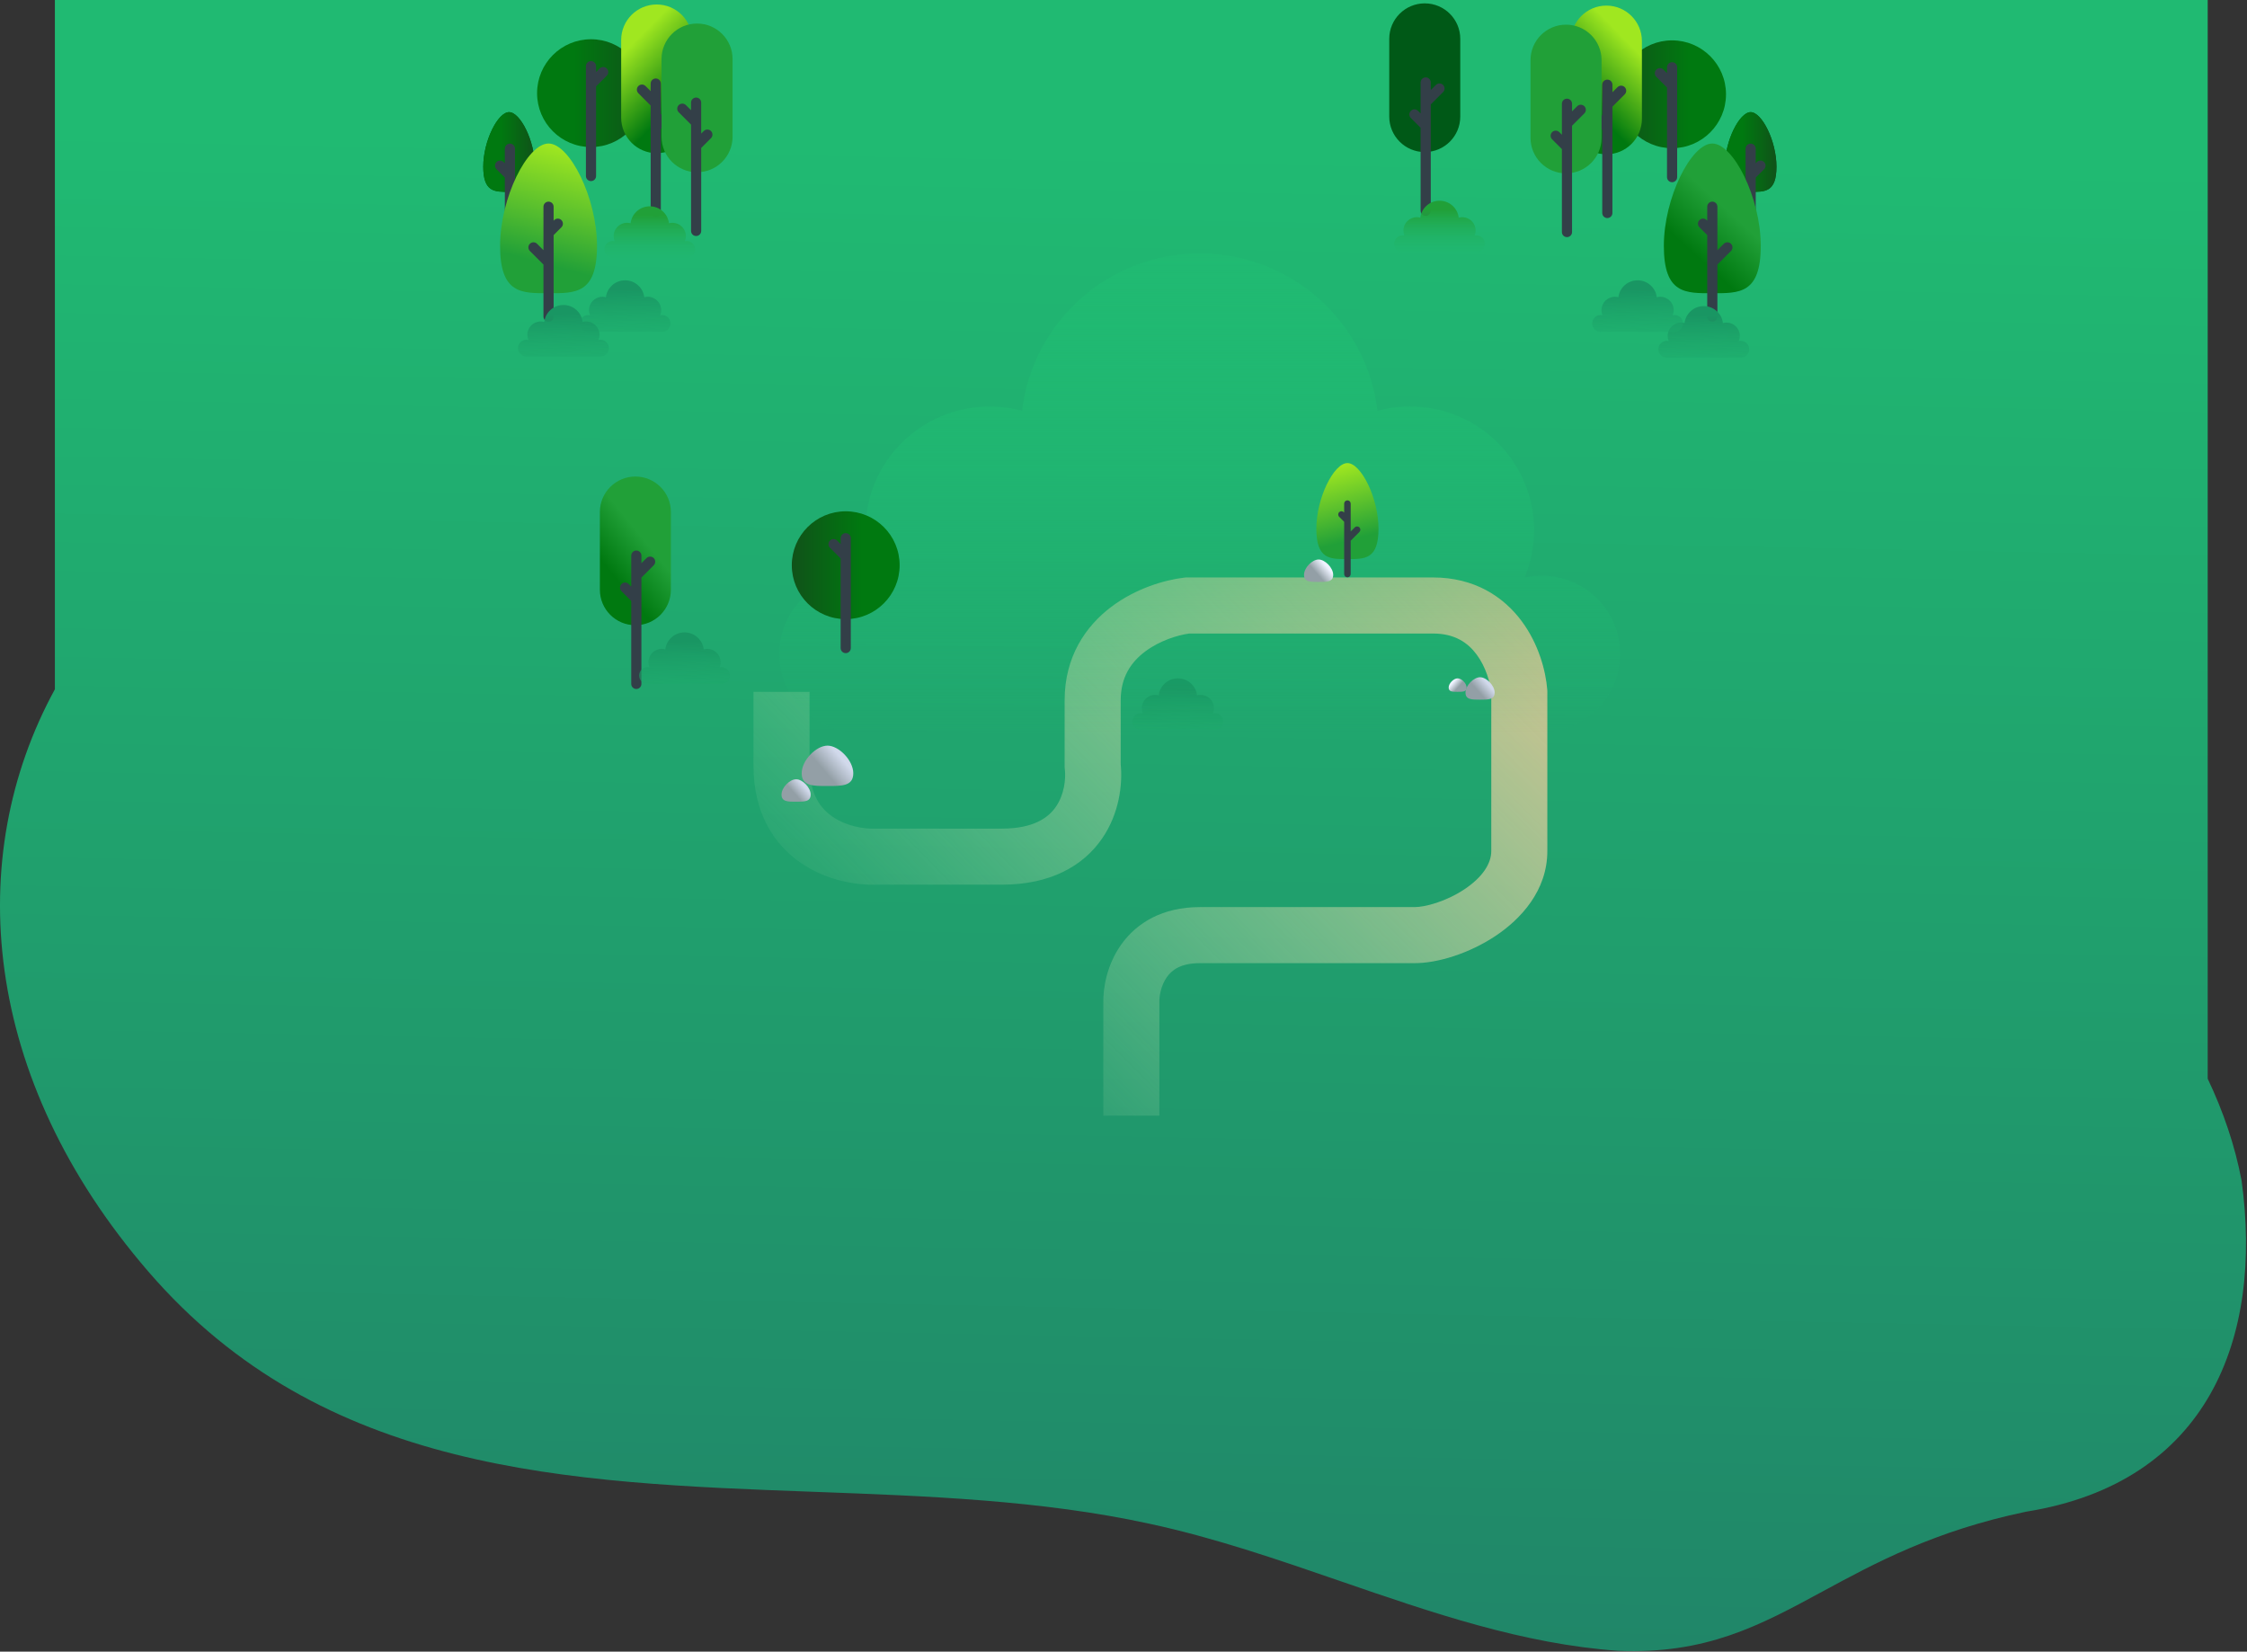 <?xml version="1.0" encoding="UTF-8"?> <svg xmlns="http://www.w3.org/2000/svg" width="2004" height="1473" viewBox="0 0 2004 1473" fill="none"><rect x="0" y="0" width="2004" height="1473" fill="#333333" stroke="none"/> <path fill-rule="evenodd" clip-rule="evenodd" d="M1968.95 0H48.945V614.732C-32.951 764.768 -16.565 961.566 132.281 1134.03C287.813 1314.29 506.017 1322.35 725.366 1330.46C827.051 1334.22 928.981 1337.98 1025.03 1358.92C1082.99 1371.38 1139.34 1390.8 1195.43 1410.14C1277.08 1438.29 1358.17 1466.24 1442.87 1472.24C1521.72 1475.58 1569.45 1449.72 1625.42 1419.39C1672.38 1393.94 1725.14 1365.34 1806.97 1348.21C1969.45 1322.23 2018.4 1193.13 1999.17 1052.93C1993.25 1021.63 1982.85 991.284 1968.95 962.041V0Z" fill="url(#paint0_linear)"></path> <path fill-rule="evenodd" clip-rule="evenodd" d="M526.208 281.146C525.679 281.029 525.129 280.966 524.565 280.966C520.387 280.966 517 284.331 517 288.483C517 292.635 520.387 296 524.565 296H546.367H590.435C590.435 296 590.435 296 590.435 296C593.752 296 596.571 293.879 597.591 290.927C597.856 290.161 598 289.338 598 288.483C598 287.445 597.788 286.456 597.406 285.557C596.257 282.859 593.569 280.966 590.435 280.966C590.435 280.966 590.435 280.966 590.435 280.966C590.4 280.966 590.365 280.966 590.33 280.967C589.802 280.974 589.288 281.037 588.792 281.146C589.377 279.744 589.702 278.207 589.702 276.594C589.702 274.132 588.949 271.845 587.659 269.947C585.509 266.785 581.868 264.706 577.738 264.706C577.738 264.706 577.738 264.706 577.738 264.706C577.67 264.706 577.603 264.706 577.535 264.707C576.526 264.724 575.547 264.868 574.613 265.118C573.614 256.606 566.334 250 557.5 250C548.666 250 541.386 256.606 540.387 265.118C539.39 264.851 538.344 264.706 537.262 264.706C530.655 264.706 525.298 270.028 525.298 276.594C525.298 278.207 525.623 279.744 526.208 281.146Z" fill="url(#paint1_linear)"></path> <path d="M477.036 148.659C477.036 171.522 466.731 171.115 454.018 171.115C441.305 171.115 431 171.523 431 148.659C431 125.795 443.989 100 454.018 100C464.047 100 477.036 125.795 477.036 148.659Z" fill="#005917"></path> <path d="M477.036 148.659C477.036 171.522 466.731 171.115 454.018 171.115C441.305 171.115 431 171.523 431 148.659C431 125.795 443.989 100 454.018 100C464.047 100 477.036 125.795 477.036 148.659Z" fill="url(#paint2_linear)"></path> <path d="M442.813 144.52C444.582 142.751 447.452 142.75 449.222 144.521L450.257 145.556V132.622C450.257 130.119 452.286 128.09 454.789 128.09C457.292 128.09 459.321 130.119 459.321 132.622V156.497V156.5V194.583C459.321 197.086 457.292 199.115 454.789 199.115C452.286 199.115 450.257 197.086 450.257 194.583V158.376L442.812 150.93C441.043 149.16 441.043 146.29 442.813 144.52Z" fill="#333F48"></path> <path d="M527.09 131.179C553.649 131.179 575.179 109.649 575.179 83.09C575.179 56.53 553.649 35 527.09 35C500.53 35 479 56.53 479 83.09C479 109.649 500.53 131.179 527.09 131.179Z" fill="url(#paint3_linear)"></path> <path d="M541.173 61.093C539.403 59.323 536.533 59.323 534.764 61.093L531.622 64.235V59.003C531.622 56.499 529.593 54.471 527.09 54.471C524.586 54.471 522.558 56.499 522.558 59.003V156.967C522.558 159.47 524.586 161.499 527.09 161.499C529.593 161.499 531.622 159.47 531.622 156.967V77.052L541.173 67.501C542.943 65.732 542.943 62.863 541.173 61.093Z" fill="#333F48"></path> <path d="M585.674 136.62C568.181 136.62 554 122.44 554 104.947V35.674C554 18.181 568.181 4 585.674 4C603.166 4 617.347 18.181 617.347 35.674V104.946C617.347 122.44 603.166 136.62 585.674 136.62Z" fill="url(#paint4_linear)"></path> <path d="M598.08 99.853C596.31 98.084 593.441 98.084 591.671 99.853L589.371 102.153V92.253C589.371 92.252 589.371 92.251 589.371 92.25V74.532C589.371 72.029 587.342 70 584.839 70C582.336 70 580.307 72.029 580.307 74.532V81.309L575.737 76.738C573.967 74.969 571.097 74.968 569.328 76.738C567.557 78.508 567.557 81.377 569.327 83.147L580.308 94.127V113.091V113.097V188.948C580.308 191.452 582.336 193.481 584.84 193.481C587.343 193.481 589.372 191.452 589.372 188.948V114.972L598.081 106.262C599.85 104.493 599.85 101.623 598.08 99.853Z" fill="#333F48"></path> <path d="M621.674 153.62C604.181 153.62 590 139.44 590 121.947V52.674C590 35.181 604.181 21 621.674 21C639.166 21 653.347 35.181 653.347 52.674V121.946C653.347 139.44 639.166 153.62 621.674 153.62Z" fill="#21A038"></path> <path d="M634.08 116.853C632.31 115.084 629.441 115.084 627.671 116.853L625.371 119.153V109.253C625.371 109.252 625.371 109.251 625.371 109.25V91.532C625.371 89.029 623.342 87 620.839 87C618.336 87 616.307 89.029 616.307 91.532V98.309L611.737 93.738C609.967 91.969 607.097 91.968 605.328 93.738C603.557 95.508 603.557 98.377 605.327 100.147L616.308 111.127V130.091V130.097V205.948C616.308 208.452 618.336 210.481 620.84 210.481C623.343 210.481 625.372 208.452 625.372 205.948V131.972L634.081 123.262C635.85 121.493 635.85 118.623 634.08 116.853Z" fill="#333F48"></path> <path fill-rule="evenodd" clip-rule="evenodd" d="M1019.21 636.146C1018.68 636.029 1018.13 635.966 1017.56 635.966C1013.39 635.966 1010 639.331 1010 643.483C1010 647.635 1013.39 651 1017.56 651H1039.37H1083.43C1083.44 651 1083.44 651 1083.44 651C1086.75 651 1089.57 648.879 1090.59 645.927C1090.86 645.161 1091 644.338 1091 643.483C1091 642.445 1090.79 641.456 1090.41 640.557C1089.26 637.859 1086.57 635.966 1083.44 635.966C1083.44 635.966 1083.44 635.966 1083.43 635.966C1083.4 635.966 1083.36 635.966 1083.33 635.967C1082.8 635.974 1082.29 636.037 1081.79 636.146C1082.38 634.744 1082.7 633.207 1082.7 631.594C1082.7 629.132 1081.95 626.845 1080.66 624.947C1078.51 621.785 1074.87 619.706 1070.74 619.706C1070.74 619.706 1070.74 619.706 1070.74 619.706C1070.67 619.706 1070.6 619.706 1070.54 619.707C1069.53 619.724 1068.55 619.868 1067.61 620.118C1066.61 611.606 1059.33 605 1050.5 605C1041.67 605 1034.39 611.606 1033.39 620.118C1032.39 619.851 1031.34 619.706 1030.26 619.706C1023.65 619.706 1018.3 625.028 1018.3 631.594C1018.3 633.207 1018.62 634.744 1019.21 636.146Z" fill="url(#paint5_linear)"></path> <path fill-rule="evenodd" clip-rule="evenodd" d="M610.792 215.146C611.321 215.029 611.871 214.966 612.435 214.966C616.613 214.966 620 218.331 620 222.483C620 226.635 616.613 230 612.435 230H590.633H546.565C546.565 230 546.565 230 546.565 230C543.248 230 540.429 227.879 539.409 224.927C539.144 224.161 539 223.338 539 222.483C539 221.445 539.212 220.456 539.594 219.557C540.743 216.859 543.431 214.966 546.565 214.966C546.565 214.966 546.565 214.966 546.565 214.966C546.6 214.966 546.635 214.966 546.67 214.967C547.198 214.974 547.712 215.037 548.208 215.146C547.623 213.744 547.298 212.207 547.298 210.594C547.298 208.132 548.051 205.845 549.341 203.947C551.491 200.785 555.132 198.706 559.262 198.706C559.262 198.706 559.262 198.706 559.262 198.706C559.33 198.706 559.397 198.706 559.465 198.707C560.474 198.724 561.453 198.868 562.387 199.118C563.386 190.606 570.666 184 579.5 184C588.334 184 595.614 190.606 596.613 199.118C597.61 198.851 598.656 198.706 599.738 198.706C606.345 198.706 611.702 204.028 611.702 210.594C611.702 212.207 611.377 213.744 610.792 215.146Z" fill="url(#paint6_linear)"></path> <path d="M446 219.358C446 262.286 465.349 261.52 489.217 261.52C513.085 261.52 532.434 262.286 532.434 219.358C532.434 176.431 508.046 128 489.217 128C470.388 128 446 176.431 446 219.358Z" fill="url(#paint7_linear)"></path> <path d="M500.708 202.702C502.478 200.931 502.478 198.062 500.708 196.292C498.938 194.523 496.068 194.523 494.299 196.292L493.749 196.842V184.366C493.749 181.863 491.72 179.834 489.217 179.834C486.713 179.834 484.685 181.863 484.685 184.366V223.134L478.978 217.427C477.209 215.658 474.339 215.658 472.57 217.427C470.8 219.198 470.8 222.067 472.57 223.837L484.685 235.952V282.349C484.685 284.852 486.714 286.881 489.217 286.881C491.721 286.881 493.75 284.852 493.75 282.349V234.076C493.75 234.075 493.75 234.074 493.75 234.073V209.66L500.708 202.702Z" fill="#333F48"></path> <path fill-rule="evenodd" clip-rule="evenodd" d="M1057.53 515H1278C1315.25 515 1341.1 532.376 1357.13 553.98C1372.4 574.566 1378.64 598.592 1379.92 615.058L1380 616.027V759C1380 794.337 1356.28 819.791 1333.57 834.858C1310.81 849.956 1282.56 859.188 1260.88 859H1070C1052.65 859 1044.93 865.447 1040.73 871.359C1035.56 878.629 1033.79 888.146 1033.99 894.181L1034 894.59V995H984V895.367C983.62 881.08 987.21 860.347 999.973 842.391C1013.84 822.886 1036.95 809 1070 809H1261.13L1261.27 809.001C1270.9 809.104 1289.57 804.044 1305.93 793.192C1322.39 782.275 1330 770.063 1330 759V618.074C1329.12 608.849 1325.24 594.912 1316.97 583.77C1309.2 573.291 1297.55 565 1278 565H1060.6C1049.92 566.503 1034.04 571.467 1021.23 581.12C1008.72 590.54 999.5 603.915 999.5 624.5V681.664C1001.26 699.525 998.332 725.386 982.942 747.783C966.056 772.357 936.763 789 893.5 789H781.412C763.459 789.549 737.105 785.256 714.382 769.707C690.026 753.041 672 724.796 672 683V617H722V683C722 708.404 731.974 721.159 742.618 728.443C754.692 736.705 770.069 739.374 780.108 739.016L780.554 739H893.5C922.637 739 935.427 728.643 941.733 719.467C949.075 708.782 950.738 695.021 949.67 685.912L949.5 684.461V624.5C949.5 585.485 968.447 558.276 991.147 541.18C1012.99 524.727 1038.56 517.244 1056.06 515.173L1057.53 515Z" fill="url(#paint8_linear)"></path> <path fill-rule="evenodd" clip-rule="evenodd" d="M1359.74 515.116C1364.64 514.035 1369.73 513.446 1374.96 513.446C1413.64 513.446 1445 544.685 1445 583.223C1445 621.761 1413.64 653 1374.96 653H1173.09H765.047C765.046 653 765.045 653 765.045 653C734.33 653 708.234 633.307 698.784 605.906C696.331 598.794 695 591.163 695 583.223C695 573.589 696.96 564.41 700.505 556.062C711.138 531.018 736.032 513.446 765.045 513.446C765.045 513.446 765.046 513.446 765.047 513.446C765.373 513.446 765.698 513.448 766.023 513.453C770.907 513.522 775.666 514.102 780.261 515.116C774.84 502.099 771.833 487.832 771.833 472.864C771.833 450.009 778.808 428.776 790.753 411.163C810.661 381.808 844.375 362.508 882.613 362.508C882.614 362.508 882.615 362.508 882.615 362.508C883.24 362.508 883.864 362.513 884.487 362.523C893.834 362.68 902.895 364.01 911.543 366.335C920.795 287.324 988.201 226 1070 226C1151.8 226 1219.21 287.324 1228.46 366.335C1237.68 363.853 1247.37 362.508 1257.39 362.508C1318.57 362.508 1368.17 411.916 1368.17 472.864C1368.17 487.835 1365.16 502.099 1359.74 515.116Z" fill="url(#paint9_linear)"></path> <path d="M566.674 557.62C584.167 557.62 598.348 543.44 598.348 525.947V456.674C598.348 439.181 584.167 425 566.674 425C549.181 425 535 439.181 535 456.674V525.946C535 543.44 549.181 557.62 566.674 557.62Z" fill="url(#paint10_linear)"></path> <path d="M554.267 520.853C556.038 519.084 558.907 519.084 560.677 520.853L562.976 523.153V513.253C562.976 513.252 562.976 513.251 562.976 513.25V495.532C562.976 493.029 565.005 491 567.509 491C570.012 491 572.041 493.029 572.041 495.532V502.309L576.611 497.738C578.381 495.969 581.25 495.968 583.02 497.738C584.79 499.508 584.79 502.377 583.02 504.147L572.04 515.127V534.091V534.097V609.948C572.04 612.452 570.011 614.481 567.508 614.481C565.005 614.481 562.976 612.452 562.976 609.948V535.972L554.267 527.262C552.498 525.493 552.498 522.623 554.267 520.853Z" fill="#333F48"></path> <path d="M754.258 552.179C727.699 552.179 706.169 530.649 706.169 504.09C706.169 477.53 727.699 456 754.258 456C780.817 456 802.348 477.53 802.348 504.09C802.348 530.649 780.817 552.179 754.258 552.179Z" fill="url(#paint11_linear)"></path> <path d="M740.175 482.093C741.945 480.323 744.815 480.323 746.584 482.093L749.726 485.235V480.003C749.726 477.5 751.755 475.471 754.258 475.471C756.761 475.471 758.79 477.5 758.79 480.003V577.967C758.79 580.47 756.761 582.499 754.258 582.499C751.755 582.499 749.726 580.47 749.726 577.967V498.052L740.175 488.501C738.405 486.732 738.405 483.863 740.175 482.093Z" fill="#333F48"></path> <path d="M1491.26 132.179C1464.7 132.179 1443.17 110.649 1443.17 84.09C1443.17 57.53 1464.7 36 1491.26 36C1517.82 36 1539.35 57.53 1539.35 84.09C1539.35 110.649 1517.82 132.179 1491.26 132.179Z" fill="url(#paint12_linear)"></path> <path d="M1477.17 62.093C1478.94 60.323 1481.81 60.323 1483.58 62.093L1486.73 65.235V60.003C1486.73 57.499 1488.75 55.471 1491.26 55.471C1493.76 55.471 1495.79 57.499 1495.79 60.003V157.967C1495.79 160.47 1493.76 162.499 1491.26 162.499C1488.75 162.499 1486.73 160.47 1486.73 157.967V78.052L1477.17 68.501C1475.41 66.732 1475.41 63.863 1477.17 62.093Z" fill="#333F48"></path> <path d="M1432.67 137.62C1450.17 137.62 1464.35 123.44 1464.35 105.947V36.674C1464.35 19.181 1450.17 5 1432.67 5C1415.18 5 1401 19.181 1401 36.674V105.946C1401 123.44 1415.18 137.62 1432.67 137.62Z" fill="url(#paint13_linear)"></path> <path d="M1420.27 100.853C1422.04 99.084 1424.91 99.084 1426.68 100.853L1428.98 103.153V93.253C1428.98 93.252 1428.98 93.251 1428.98 93.25V75.532C1428.98 73.029 1431.01 71 1433.51 71C1436.01 71 1438.04 73.029 1438.04 75.532V82.309L1442.61 77.738C1444.38 75.969 1447.25 75.968 1449.02 77.738C1450.79 79.508 1450.79 82.377 1449.02 84.147L1438.04 95.127V114.091V114.097V189.948C1438.04 192.452 1436.01 194.481 1433.51 194.481C1431 194.481 1428.98 192.452 1428.98 189.948V115.972L1420.27 107.262C1418.5 105.493 1418.5 102.623 1420.27 100.853Z" fill="#333F48"></path> <path d="M1396.67 154.62C1414.17 154.62 1428.35 140.44 1428.35 122.947V53.674C1428.35 36.181 1414.17 22 1396.67 22C1379.18 22 1365 36.181 1365 53.674V122.946C1365 140.44 1379.18 154.62 1396.67 154.62Z" fill="#21A038"></path> <path d="M1384.27 117.853C1386.04 116.084 1388.91 116.084 1390.68 117.853L1392.98 120.153V110.253C1392.98 110.252 1392.98 110.251 1392.98 110.25V92.532C1392.98 90.029 1395.01 88 1397.51 88C1400.01 88 1402.04 90.029 1402.04 92.532V99.309L1406.61 94.738C1408.38 92.969 1411.25 92.968 1413.02 94.738C1414.79 96.508 1414.79 99.377 1413.02 101.147L1402.04 112.127V131.091V131.097V206.948C1402.04 209.452 1400.01 211.481 1397.51 211.481C1395 211.481 1392.98 209.452 1392.98 206.948V132.972L1384.27 124.262C1382.5 122.493 1382.5 119.623 1384.27 117.853Z" fill="#333F48"></path> <path d="M1270.67 135.62C1288.17 135.62 1302.35 121.44 1302.35 103.947V34.674C1302.35 17.181 1288.17 3 1270.67 3C1253.18 3 1239 17.181 1239 34.674V103.946C1239 121.44 1253.18 135.62 1270.67 135.62Z" fill="#005917"></path> <path d="M1258.27 98.853C1260.04 97.084 1262.91 97.084 1264.68 98.853L1266.98 101.153V91.253C1266.98 91.252 1266.98 91.251 1266.98 91.25V73.532C1266.98 71.029 1269.01 69 1271.51 69C1274.01 69 1276.04 71.029 1276.04 73.532V80.309L1280.61 75.738C1282.38 73.969 1285.25 73.968 1287.02 75.738C1288.79 77.508 1288.79 80.377 1287.02 82.147L1276.04 93.127V112.091V112.097V187.948C1276.04 190.452 1274.01 192.481 1271.51 192.481C1269 192.481 1266.98 190.452 1266.98 187.948V113.972L1258.27 105.262C1256.5 103.493 1256.5 100.623 1258.27 98.853Z" fill="#333F48"></path> <path d="M1584.35 148.659C1584.35 171.522 1574.04 171.115 1561.33 171.115C1548.62 171.115 1538.31 171.523 1538.31 148.659C1538.31 125.795 1551.3 100 1561.33 100C1571.36 100 1584.35 125.795 1584.35 148.659Z" fill="#005917"></path> <path d="M1584.35 148.659C1584.35 171.522 1574.04 171.115 1561.33 171.115C1548.62 171.115 1538.31 171.523 1538.31 148.659C1538.31 125.795 1551.3 100 1561.33 100C1571.36 100 1584.35 125.795 1584.35 148.659Z" fill="url(#paint14_linear)"></path> <path d="M1573.31 144.52C1571.54 142.751 1568.67 142.75 1566.9 144.521L1565.86 145.556V132.622C1565.86 130.119 1563.83 128.09 1561.33 128.09C1558.83 128.09 1556.8 130.119 1556.8 132.622V156.497V156.5V194.583C1556.8 197.086 1558.83 199.115 1561.33 199.115C1563.83 199.115 1565.86 197.086 1565.86 194.583V158.376L1573.31 150.93C1575.08 149.16 1575.08 146.29 1573.31 144.52Z" fill="#333F48"></path> <path d="M1570.35 219.358C1570.35 262.286 1551 261.52 1527.13 261.52C1503.26 261.52 1483.91 262.286 1483.91 219.358C1483.91 176.431 1508.3 128 1527.13 128C1545.96 128 1570.35 176.431 1570.35 219.358Z" fill="url(#paint15_linear)"></path> <path d="M1515.64 202.702C1513.87 200.931 1513.87 198.062 1515.64 196.292C1517.41 194.523 1520.28 194.523 1522.05 196.292L1522.6 196.842V184.366C1522.6 181.863 1524.63 179.834 1527.13 179.834C1529.63 179.834 1531.66 181.863 1531.66 184.366V223.134L1537.37 217.427C1539.14 215.658 1542.01 215.658 1543.78 217.427C1545.55 219.198 1545.55 222.067 1543.78 223.837L1531.66 235.952V282.349C1531.66 284.852 1529.63 286.881 1527.13 286.881C1524.63 286.881 1522.6 284.852 1522.6 282.349V234.076C1522.6 234.075 1522.6 234.074 1522.6 234.073V209.66L1515.64 202.702Z" fill="#333F48"></path> <path d="M1229.42 471.583C1229.42 499.109 1217.02 498.618 1201.71 498.618C1186.41 498.618 1174 499.109 1174 471.583C1174 444.056 1189.64 413 1201.71 413C1213.79 413 1229.42 444.056 1229.42 471.583Z" fill="url(#paint16_linear)"></path> <path d="M1194.34 460.902C1193.21 459.767 1193.21 457.927 1194.34 456.792C1195.48 455.657 1197.32 455.657 1198.45 456.792L1198.81 457.145V449.144C1198.81 447.539 1200.11 446.238 1201.71 446.238C1203.32 446.238 1204.62 447.539 1204.62 449.144V474.004L1208.28 470.345C1209.41 469.21 1211.25 469.21 1212.39 470.345C1213.52 471.48 1213.52 473.32 1212.39 474.455L1204.62 482.223V511.975C1204.62 513.58 1203.32 514.881 1201.71 514.881C1200.11 514.881 1198.81 513.58 1198.81 511.975V481.02C1198.81 481.02 1198.81 481.019 1198.81 481.018V465.364L1194.34 460.902Z" fill="#333F48"></path> <path d="M1189 512.685C1189 519.115 1183.18 519 1176 519C1168.82 519 1163 519.115 1163 512.685C1163 506.254 1170.34 499 1176 499C1181.66 499 1189 506.254 1189 512.685Z" fill="url(#paint17_linear)"></path> <path d="M1292 613.211C1292 617.069 1295.58 617 1300 617C1304.42 617 1308 617.069 1308 613.211C1308 609.353 1303.49 605 1300 605C1296.51 605 1292 609.353 1292 613.211Z" fill="url(#paint18_linear)"></path> <path d="M1333 617.685C1333 624.115 1327.18 624 1320 624C1312.82 624 1307 624.115 1307 617.685C1307 611.254 1314.34 604 1320 604C1325.66 604 1333 611.254 1333 617.685Z" fill="url(#paint19_linear)"></path> <path d="M723 708.685C723 715.115 717.18 715 710 715C702.82 715 697 715.115 697 708.685C697 702.254 704.336 695 710 695C715.664 695 723 702.254 723 708.685Z" fill="url(#paint20_linear)"></path> <path d="M761 689.632C761 701.206 750.702 701 738 701C725.298 701 715 701.206 715 689.632C715 678.058 727.979 665 738 665C748.021 665 761 678.058 761 689.632Z" fill="url(#paint21_linear)"></path> <path fill-rule="evenodd" clip-rule="evenodd" d="M1488.21 304.146C1487.68 304.029 1487.13 303.966 1486.56 303.966C1482.39 303.966 1479 307.331 1479 311.483C1479 315.635 1482.39 319 1486.56 319H1508.37H1552.43C1552.44 319 1552.44 319 1552.44 319C1555.75 319 1558.57 316.879 1559.59 313.927C1559.86 313.161 1560 312.338 1560 311.483C1560 310.445 1559.79 309.456 1559.41 308.557C1558.26 305.859 1555.57 303.966 1552.44 303.966C1552.44 303.966 1552.44 303.966 1552.43 303.966C1552.4 303.966 1552.36 303.966 1552.33 303.967C1551.8 303.974 1551.29 304.037 1550.79 304.146C1551.38 302.744 1551.7 301.207 1551.7 299.594C1551.7 297.132 1550.95 294.845 1549.66 292.947C1547.51 289.785 1543.87 287.706 1539.74 287.706C1539.74 287.706 1539.74 287.706 1539.74 287.706C1539.67 287.706 1539.6 287.706 1539.54 287.707C1538.53 287.724 1537.55 287.868 1536.61 288.118C1535.61 279.606 1528.33 273 1519.5 273C1510.67 273 1503.39 279.606 1502.39 288.118C1501.39 287.851 1500.34 287.706 1499.26 287.706C1492.65 287.706 1487.3 293.028 1487.3 299.594C1487.3 301.207 1487.62 302.744 1488.21 304.146Z" fill="url(#paint22_linear)"></path> <path fill-rule="evenodd" clip-rule="evenodd" d="M1429.21 281.146C1428.68 281.029 1428.13 280.966 1427.56 280.966C1423.39 280.966 1420 284.331 1420 288.483C1420 292.635 1423.39 296 1427.56 296H1449.37H1493.43C1493.44 296 1493.44 296 1493.44 296C1496.75 296 1499.57 293.879 1500.59 290.927C1500.86 290.161 1501 289.338 1501 288.483C1501 287.445 1500.79 286.456 1500.41 285.557C1499.26 282.859 1496.57 280.966 1493.44 280.966C1493.44 280.966 1493.44 280.966 1493.43 280.966C1493.4 280.966 1493.36 280.966 1493.33 280.967C1492.8 280.974 1492.29 281.037 1491.79 281.146C1492.38 279.744 1492.7 278.207 1492.7 276.594C1492.7 274.132 1491.95 271.845 1490.66 269.947C1488.51 266.785 1484.87 264.706 1480.74 264.706C1480.74 264.706 1480.74 264.706 1480.74 264.706C1480.67 264.706 1480.6 264.706 1480.54 264.707C1479.53 264.724 1478.55 264.868 1477.61 265.118C1476.61 256.606 1469.33 250 1460.5 250C1451.67 250 1444.39 256.606 1443.39 265.118C1442.39 264.851 1441.34 264.706 1440.26 264.706C1433.65 264.706 1428.3 270.028 1428.3 276.594C1428.3 278.207 1428.62 279.744 1429.21 281.146Z" fill="url(#paint23_linear)"></path> <path fill-rule="evenodd" clip-rule="evenodd" d="M471.208 303.146C470.679 303.029 470.129 302.966 469.565 302.966C465.387 302.966 462 306.331 462 310.483C462 314.635 465.387 318 469.565 318H491.367H535.435C535.435 318 535.435 318 535.435 318C538.752 318 541.571 315.879 542.591 312.927C542.856 312.161 543 311.338 543 310.483C543 309.445 542.788 308.456 542.406 307.557C541.257 304.859 538.569 302.966 535.435 302.966C535.435 302.966 535.435 302.966 535.435 302.966C535.4 302.966 535.365 302.966 535.33 302.967C534.802 302.974 534.288 303.037 533.792 303.146C534.377 301.744 534.702 300.207 534.702 298.594C534.702 296.132 533.949 293.845 532.659 291.947C530.509 288.785 526.868 286.706 522.738 286.706C522.738 286.706 522.738 286.706 522.738 286.706C522.67 286.706 522.603 286.706 522.535 286.707C521.526 286.724 520.547 286.868 519.613 287.118C518.614 278.606 511.334 272 502.5 272C493.666 272 486.386 278.606 485.387 287.118C484.39 286.851 483.344 286.706 482.262 286.706C475.655 286.706 470.298 292.028 470.298 298.594C470.298 300.207 470.623 301.744 471.208 303.146Z" fill="url(#paint24_linear)"></path> <path fill-rule="evenodd" clip-rule="evenodd" d="M579.208 595.146C578.679 595.029 578.129 594.966 577.565 594.966C573.387 594.966 570 598.331 570 602.483C570 606.635 573.387 610 577.565 610H599.367H643.435C643.435 610 643.435 610 643.435 610C646.752 610 649.571 607.879 650.591 604.927C650.856 604.161 651 603.338 651 602.483C651 601.445 650.788 600.456 650.406 599.557C649.257 596.859 646.569 594.966 643.435 594.966C643.435 594.966 643.435 594.966 643.435 594.966C643.4 594.966 643.365 594.966 643.33 594.967C642.802 594.974 642.288 595.037 641.792 595.146C642.377 593.744 642.702 592.207 642.702 590.594C642.702 588.132 641.949 585.845 640.659 583.947C638.509 580.785 634.868 578.706 630.738 578.706C630.738 578.706 630.738 578.706 630.738 578.706C630.67 578.706 630.603 578.706 630.535 578.707C629.526 578.724 628.547 578.868 627.613 579.118C626.614 570.606 619.334 564 610.5 564C601.666 564 594.386 570.606 593.387 579.118C592.39 578.851 591.344 578.706 590.262 578.706C583.655 578.706 578.298 584.028 578.298 590.594C578.298 592.207 578.623 593.744 579.208 595.146Z" fill="url(#paint25_linear)"></path> <path fill-rule="evenodd" clip-rule="evenodd" d="M1252.56 210.146C1252.03 210.029 1251.48 209.966 1250.91 209.966C1246.73 209.966 1243.35 213.331 1243.35 217.483C1243.35 221.635 1246.73 225 1250.91 225H1272.71H1316.78C1316.78 225 1316.78 225 1316.78 225C1320.1 225 1322.92 222.879 1323.94 219.927C1324.2 219.161 1324.35 218.338 1324.35 217.483C1324.35 216.445 1324.14 215.456 1323.75 214.557C1322.6 211.859 1319.92 209.966 1316.78 209.966C1316.78 209.966 1316.78 209.966 1316.78 209.966C1316.75 209.966 1316.71 209.966 1316.68 209.967C1316.15 209.974 1315.64 210.037 1315.14 210.146C1315.72 208.744 1316.05 207.207 1316.05 205.594C1316.05 203.132 1315.3 200.845 1314.01 198.947C1311.86 195.785 1308.22 193.706 1304.09 193.706C1304.09 193.706 1304.09 193.706 1304.09 193.706C1304.02 193.706 1303.95 193.706 1303.88 193.707C1302.87 193.724 1301.9 193.868 1300.96 194.118C1299.96 185.606 1292.68 179 1283.85 179C1275.01 179 1267.73 185.606 1266.73 194.118C1265.74 193.851 1264.69 193.706 1263.61 193.706C1257 193.706 1251.65 199.028 1251.65 205.594C1251.65 207.207 1251.97 208.744 1252.56 210.146Z" fill="url(#paint26_linear)"></path> <defs> <linearGradient id="paint0_linear" x1="1001.95" y1="1512" x2="1028.95" y2="132" gradientUnits="userSpaceOnUse"> <stop stop-color="#208468"></stop> <stop offset="1" stop-color="#20BA72"></stop> </linearGradient> <linearGradient id="paint1_linear" x1="557" y1="258" x2="558" y2="331" gradientUnits="userSpaceOnUse"> <stop stop-color="#199663"></stop> <stop offset="1" stop-color="#20BA72" stop-opacity="0"></stop> </linearGradient> <linearGradient id="paint2_linear" x1="446.962" y1="135.491" x2="477.117" y2="135.491" gradientUnits="userSpaceOnUse"> <stop stop-color="#007910"></stop> <stop offset="1" stop-color="#105219"></stop> </linearGradient> <linearGradient id="paint3_linear" x1="512.348" y1="83" x2="575.348" y2="83" gradientUnits="userSpaceOnUse"> <stop stop-color="#007910"></stop> <stop offset="1" stop-color="#105219"></stop> </linearGradient> <linearGradient id="paint4_linear" x1="554.348" y1="49" x2="600.348" y2="94" gradientUnits="userSpaceOnUse"> <stop stop-color="#A0E720"></stop> <stop offset="1" stop-color="#007910"></stop> </linearGradient> <linearGradient id="paint5_linear" x1="1050" y1="613" x2="1051" y2="686" gradientUnits="userSpaceOnUse"> <stop stop-color="#199663"></stop> <stop offset="1" stop-color="#20BA72" stop-opacity="0"></stop> </linearGradient> <linearGradient id="paint6_linear" x1="580" y1="192" x2="580" y2="235" gradientUnits="userSpaceOnUse"> <stop stop-color="#21A038"></stop> <stop offset="1" stop-color="#20BA72" stop-opacity="0"></stop> </linearGradient> <linearGradient id="paint7_linear" x1="489.217" y1="128" x2="462" y2="229" gradientUnits="userSpaceOnUse"> <stop stop-color="#A0E720"></stop> <stop offset="1" stop-color="#21A038"></stop> </linearGradient> <linearGradient id="paint8_linear" x1="1396" y1="423" x2="842" y2="971" gradientUnits="userSpaceOnUse"> <stop stop-color="#F6BF8E"></stop> <stop offset="1" stop-color="#C6F4C6" stop-opacity="0"></stop> </linearGradient> <linearGradient id="paint9_linear" x1="1070" y1="226" x2="1070" y2="653" gradientUnits="userSpaceOnUse"> <stop stop-color="#20BA72"></stop> <stop offset="1" stop-color="#20BA72" stop-opacity="0"></stop> </linearGradient> <linearGradient id="paint10_linear" x1="598.348" y1="511" x2="566.348" y2="537" gradientUnits="userSpaceOnUse"> <stop stop-color="#21A038"></stop> <stop offset="1" stop-color="#007910"></stop> </linearGradient> <linearGradient id="paint11_linear" x1="769" y1="504" x2="706" y2="504" gradientUnits="userSpaceOnUse"> <stop stop-color="#007910"></stop> <stop offset="1" stop-color="#105219"></stop> </linearGradient> <linearGradient id="paint12_linear" x1="1506" y1="84" x2="1443" y2="84" gradientUnits="userSpaceOnUse"> <stop stop-color="#007910"></stop> <stop offset="1" stop-color="#105219"></stop> </linearGradient> <linearGradient id="paint13_linear" x1="1464" y1="50" x2="1418" y2="95" gradientUnits="userSpaceOnUse"> <stop stop-color="#A0E720"></stop> <stop offset="1" stop-color="#007910"></stop> </linearGradient> <linearGradient id="paint14_linear" x1="1554.27" y1="135.491" x2="1584.43" y2="135.491" gradientUnits="userSpaceOnUse"> <stop stop-color="#007910"></stop> <stop offset="1" stop-color="#105219"></stop> </linearGradient> <linearGradient id="paint15_linear" x1="1570.35" y1="214.584" x2="1537.59" y2="250.659" gradientUnits="userSpaceOnUse"> <stop stop-color="#21A038"></stop> <stop offset="1" stop-color="#007910"></stop> </linearGradient> <linearGradient id="paint16_linear" x1="1201.71" y1="413" x2="1219.16" y2="477.765" gradientUnits="userSpaceOnUse"> <stop stop-color="#A0E720"></stop> <stop offset="1" stop-color="#21A038"></stop> </linearGradient> <linearGradient id="paint17_linear" x1="1189" y1="511.969" x2="1181" y2="519" gradientUnits="userSpaceOnUse"> <stop stop-color="#EEF3FF"></stop> <stop offset="1" stop-color="#939FA6"></stop> </linearGradient> <linearGradient id="paint18_linear" x1="1292" y1="612.782" x2="1296.81" y2="617.121" gradientUnits="userSpaceOnUse"> <stop stop-color="#EEF3FF"></stop> <stop offset="1" stop-color="#939FA6"></stop> </linearGradient> <linearGradient id="paint19_linear" x1="1333" y1="616.969" x2="1325" y2="624" gradientUnits="userSpaceOnUse"> <stop stop-color="#D1D9EB"></stop> <stop offset="1" stop-color="#939FA6"></stop> </linearGradient> <linearGradient id="paint20_linear" x1="723" y1="707.969" x2="715" y2="715" gradientUnits="userSpaceOnUse"> <stop stop-color="#D1D9EB"></stop> <stop offset="1" stop-color="#939FA6"></stop> </linearGradient> <linearGradient id="paint21_linear" x1="761" y1="688.345" x2="746.634" y2="700.754" gradientUnits="userSpaceOnUse"> <stop stop-color="#D1D9EB"></stop> <stop offset="1" stop-color="#939FA6"></stop> </linearGradient> <linearGradient id="paint22_linear" x1="1519" y1="281" x2="1520" y2="354" gradientUnits="userSpaceOnUse"> <stop stop-color="#199663"></stop> <stop offset="1" stop-color="#20BA72" stop-opacity="0"></stop> </linearGradient> <linearGradient id="paint23_linear" x1="1460" y1="258" x2="1461" y2="331" gradientUnits="userSpaceOnUse"> <stop stop-color="#199663"></stop> <stop offset="1" stop-color="#20BA72" stop-opacity="0"></stop> </linearGradient> <linearGradient id="paint24_linear" x1="502" y1="280" x2="503" y2="353" gradientUnits="userSpaceOnUse"> <stop stop-color="#199663"></stop> <stop offset="1" stop-color="#20BA72" stop-opacity="0"></stop> </linearGradient> <linearGradient id="paint25_linear" x1="610" y1="572" x2="611" y2="645" gradientUnits="userSpaceOnUse"> <stop stop-color="#199663"></stop> <stop offset="1" stop-color="#20BA72" stop-opacity="0"></stop> </linearGradient> <linearGradient id="paint26_linear" x1="1283.35" y1="187" x2="1283.35" y2="230" gradientUnits="userSpaceOnUse"> <stop stop-color="#21A038"></stop> <stop offset="1" stop-color="#20BA72" stop-opacity="0"></stop> </linearGradient> </defs> </svg> 